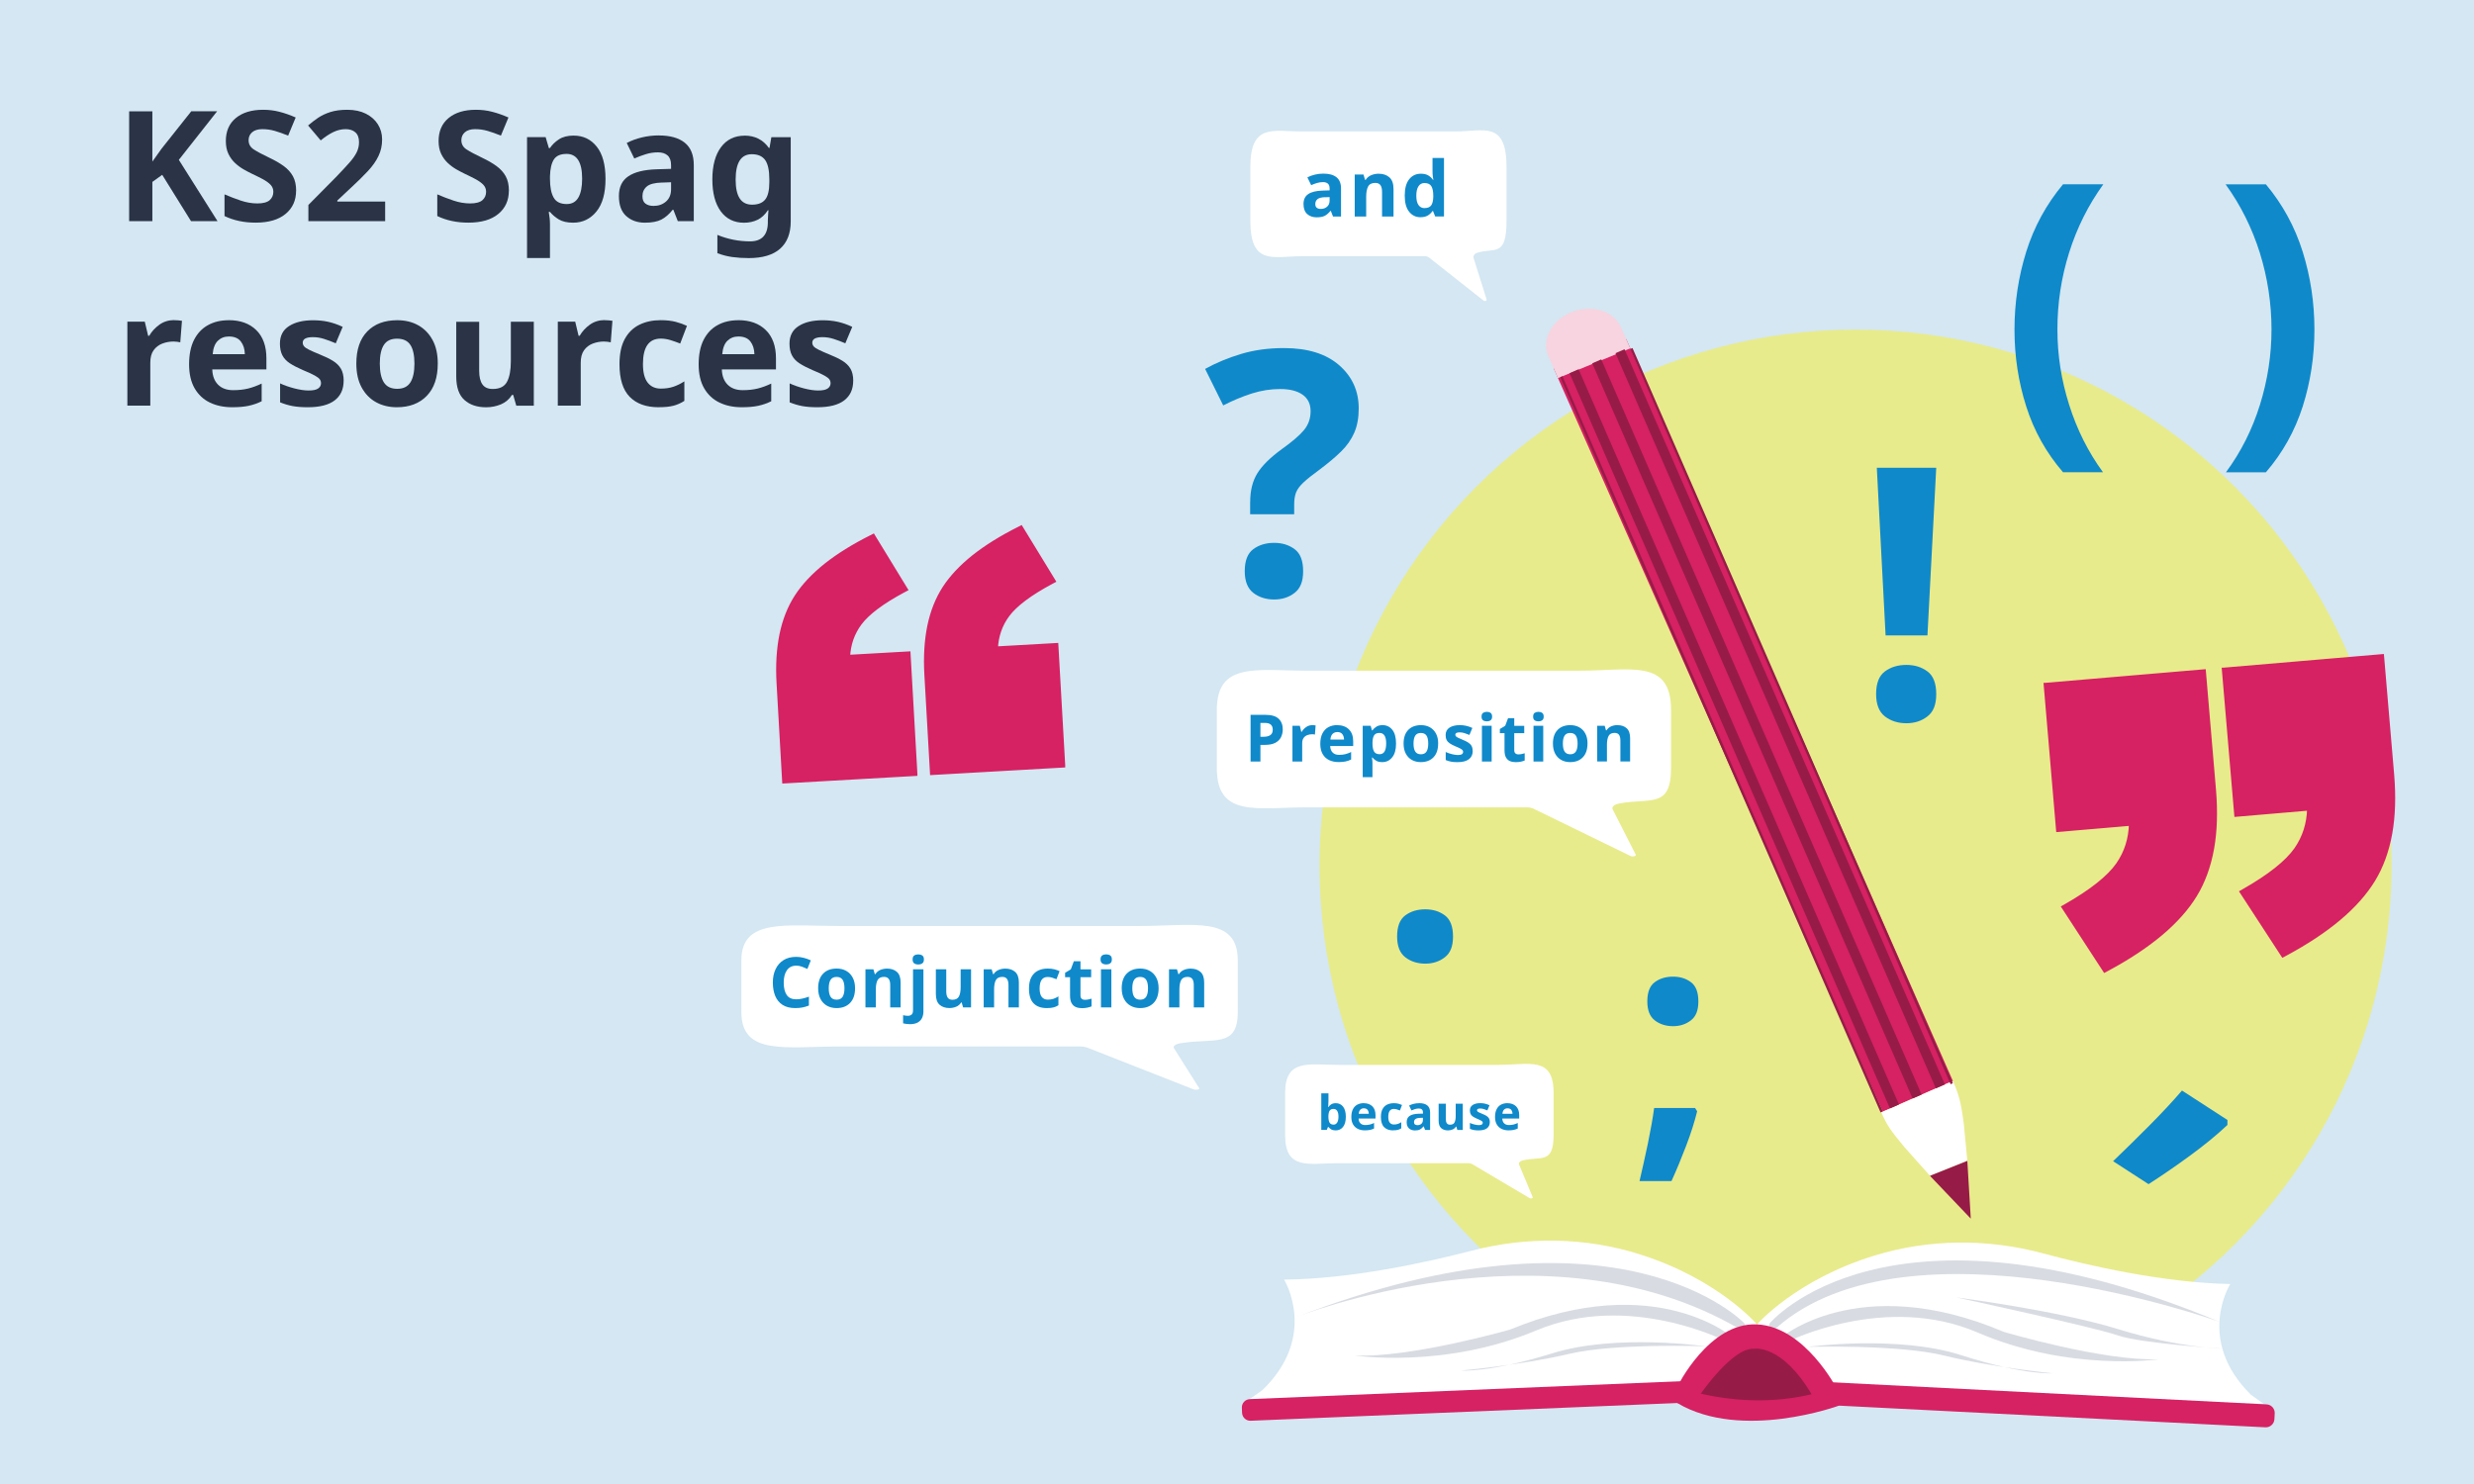 <?xml version="1.0" encoding="UTF-8"?>
<svg xmlns="http://www.w3.org/2000/svg" width="600" height="360" viewBox="0 0 600 360">
  <defs>
    <style>
      .cls-1 {
        fill: #971b47;
      }

      .cls-2 {
        fill: #2a3446;
      }

      .cls-3 {
        fill: #fff;
      }

      .cls-4, .cls-5 {
        fill: #d62163;
      }

      .cls-6 {
        fill: #d8dce2;
      }

      .cls-7 {
        fill: #0f89ca;
      }

      .cls-8 {
        fill: #d4e7f2;
      }

      .cls-9 {
        fill: #f7d4df;
      }

      .cls-5 {
        stroke: #d62163;
        stroke-miterlimit: 10;
      }

      .cls-10 {
        fill: #e8eb8b;
      }
    </style>
  </defs>
  <g id="KS2_grouped" data-name="KS2 grouped">
    <rect class="cls-8" x="-2.27" y="-2.44" width="606.03" height="365.64"/>
    <g>
      <path class="cls-2" d="M52.74,53.64h-6.42l-6.98-11.23-2.39,1.72v9.51h-5.63v-26.64h5.63v12.2c.37-.52.75-1.04,1.12-1.57s.75-1.04,1.12-1.57l7.2-9.07h6.27l-9.29,11.79,9.37,14.85Z"/>
      <path class="cls-2" d="M71.81,46.25c0,2.36-.85,4.25-2.56,5.65-1.7,1.41-4.12,2.11-7.26,2.11-2.81,0-5.32-.53-7.54-1.6v-5.26c1.27.55,2.58,1.05,3.94,1.51,1.36.46,2.71.69,4.05.69s2.38-.27,2.97-.8.88-1.21.88-2.03c0-.67-.23-1.24-.69-1.72-.46-.47-1.08-.91-1.85-1.33-.77-.41-1.65-.85-2.65-1.32-.62-.3-1.29-.65-2.01-1.06-.72-.41-1.41-.92-2.07-1.53-.66-.61-1.2-1.35-1.62-2.22-.42-.87-.63-1.92-.63-3.13,0-2.39.81-4.25,2.43-5.58,1.62-1.33,3.82-2,6.6-2,1.39,0,2.72.16,3.97.49,1.26.32,2.57.78,3.94,1.38l-1.83,4.4c-1.22-.5-2.31-.88-3.28-1.16s-1.96-.41-2.99-.41-1.89.25-2.46.75c-.57.5-.86,1.14-.86,1.94,0,.95.42,1.69,1.27,2.24.85.55,2.1,1.22,3.77,2.01,1.37.65,2.53,1.32,3.49,2.02.96.7,1.7,1.52,2.22,2.46.52.95.78,2.12.78,3.51Z"/>
      <path class="cls-2" d="M93.41,53.64h-18.62v-3.92l6.68-6.75c1.34-1.39,2.43-2.56,3.25-3.49.82-.93,1.42-1.78,1.79-2.54s.56-1.57.56-2.44c0-1.07-.29-1.87-.88-2.39-.58-.52-1.37-.78-2.37-.78s-2.01.24-2.98.71c-.97.47-1.99,1.14-3.06,2.02l-3.06-3.62c.77-.67,1.59-1.29,2.44-1.87.86-.57,1.85-1.04,2.99-1.4,1.13-.36,2.49-.54,4.08-.54,1.74,0,3.24.32,4.5.95,1.25.63,2.23,1.49,2.91,2.57s1.03,2.31,1.03,3.67c0,1.47-.29,2.81-.88,4.03-.58,1.22-1.43,2.43-2.54,3.62-1.11,1.19-2.44,2.51-4.01,3.96l-3.43,3.21v.26h11.6v4.74Z"/>
      <path class="cls-2" d="M123.41,46.25c0,2.36-.85,4.25-2.56,5.65-1.7,1.41-4.12,2.11-7.26,2.11-2.81,0-5.32-.53-7.54-1.6v-5.26c1.27.55,2.58,1.05,3.94,1.51,1.36.46,2.71.69,4.05.69s2.38-.27,2.97-.8.88-1.21.88-2.03c0-.67-.23-1.24-.69-1.72-.46-.47-1.08-.91-1.85-1.33-.77-.41-1.65-.85-2.65-1.32-.62-.3-1.29-.65-2.01-1.06-.72-.41-1.41-.92-2.07-1.53-.66-.61-1.2-1.35-1.62-2.22-.42-.87-.63-1.92-.63-3.13,0-2.39.81-4.25,2.43-5.58,1.62-1.33,3.82-2,6.6-2,1.39,0,2.72.16,3.97.49,1.26.32,2.57.78,3.94,1.38l-1.83,4.4c-1.22-.5-2.31-.88-3.28-1.16s-1.96-.41-2.99-.41-1.89.25-2.46.75c-.57.5-.86,1.14-.86,1.94,0,.95.42,1.69,1.27,2.24.85.55,2.1,1.22,3.77,2.01,1.37.65,2.53,1.32,3.49,2.02.96.7,1.7,1.52,2.22,2.46.52.95.78,2.12.78,3.51Z"/>
      <path class="cls-2" d="M139.16,32.9c2.29,0,4.14.89,5.56,2.67,1.42,1.78,2.13,4.4,2.13,7.85s-.73,6.09-2.2,7.89c-1.47,1.8-3.35,2.71-5.63,2.71-1.47,0-2.64-.27-3.51-.8-.87-.54-1.58-1.14-2.13-1.81h-.3c.2,1.04.3,2.04.3,2.98v8.21h-5.56v-29.33h4.51l.78,2.65h.26c.55-.82,1.28-1.53,2.2-2.13.92-.6,2.12-.9,3.58-.9ZM137.37,37.34c-1.44,0-2.46.45-3.04,1.34-.58.9-.9,2.26-.95,4.1v.6c0,1.96.29,3.48.88,4.53.58,1.06,1.65,1.59,3.19,1.59,1.27,0,2.21-.53,2.82-1.59.61-1.06.91-2.58.91-4.57,0-4-1.27-6.01-3.81-6.01Z"/>
      <path class="cls-2" d="M159.79,32.86c2.74,0,4.83.59,6.29,1.77s2.18,2.99,2.18,5.43v13.58h-3.88l-1.08-2.76h-.15c-.87,1.09-1.79,1.89-2.76,2.39-.97.5-2.3.75-3.99.75-1.82,0-3.32-.53-4.51-1.59-1.19-1.06-1.79-2.68-1.79-4.87s.76-3.76,2.28-4.79c1.52-1.03,3.79-1.6,6.83-1.7l3.54-.11v-.9c0-1.07-.28-1.85-.84-2.35-.56-.5-1.34-.75-2.33-.75s-1.97.14-2.91.43c-.95.29-1.89.64-2.84,1.06l-1.83-3.77c1.09-.57,2.31-1.02,3.64-1.34,1.33-.32,2.72-.49,4.16-.49ZM160.58,44.28c-1.79.05-3.04.37-3.73.97-.7.6-1.04,1.38-1.04,2.35,0,.85.25,1.45.75,1.81.5.36,1.14.54,1.94.54,1.2,0,2.2-.35,3.02-1.06.82-.71,1.23-1.71,1.23-3v-1.68l-2.16.08Z"/>
      <path class="cls-2" d="M180.58,32.9c2.51,0,4.48,1,5.89,2.99h.15l.45-2.61h4.7v20.41c0,2.91-.86,5.12-2.57,6.64-1.72,1.52-4.25,2.28-7.61,2.28-1.44,0-2.78-.09-4.01-.26-1.23-.17-2.43-.49-3.6-.93v-4.44c2.51,1.04,5.16,1.57,7.95,1.57s4.29-1.54,4.29-4.63v-.41c0-.42.02-.86.06-1.31.04-.45.07-.85.09-1.19h-.15c-.7,1.07-1.53,1.84-2.5,2.31-.97.47-2.07.71-3.28.71-2.41,0-4.3-.93-5.65-2.78s-2.03-4.43-2.03-7.74.7-5.93,2.09-7.8c1.39-1.87,3.31-2.8,5.75-2.8ZM182.33,37.41c-2.61,0-3.92,2.05-3.92,6.16s1.33,6.08,3.99,6.08c1.42,0,2.47-.4,3.15-1.21.68-.81,1.03-2.22,1.03-4.24v-.67c0-2.19-.34-3.76-1.01-4.7-.67-.94-1.75-1.42-3.25-1.42Z"/>
      <path class="cls-2" d="M42.26,77.67c.27,0,.6.01.97.04.37.03.67.06.9.11l-.41,5.22c-.17-.05-.43-.09-.76-.13-.34-.04-.63-.06-.88-.06-.95,0-1.85.17-2.72.5-.87.33-1.57.88-2.11,1.62-.54.75-.8,1.77-.8,3.06v10.37h-5.56v-20.37h4.22l.82,3.43h.26c.6-1.04,1.42-1.94,2.46-2.69s2.25-1.12,3.62-1.12Z"/>
      <path class="cls-2" d="M55.47,77.67c2.81,0,5.04.8,6.68,2.41,1.64,1.6,2.46,3.89,2.46,6.85v2.69h-13.13c.05,1.57.52,2.8,1.4,3.69s2.11,1.34,3.68,1.34c1.32,0,2.51-.13,3.58-.39,1.07-.26,2.18-.67,3.32-1.21v4.29c-1,.5-2.05.86-3.15,1.1-1.11.24-2.44.35-4.01.35-2.04,0-3.84-.38-5.41-1.14-1.57-.76-2.8-1.91-3.69-3.45-.89-1.54-1.34-3.48-1.34-5.82s.4-4.37,1.21-5.95c.81-1.58,1.93-2.77,3.38-3.56,1.44-.8,3.12-1.19,5.04-1.19ZM55.5,81.63c-1.07,0-1.96.35-2.67,1.04s-1.13,1.78-1.25,3.25h7.8c-.02-1.24-.35-2.27-.97-3.08s-1.59-1.21-2.91-1.21Z"/>
      <path class="cls-2" d="M83.34,92.37c0,2.07-.73,3.65-2.18,4.76-1.46,1.11-3.62,1.66-6.51,1.66-1.42,0-2.64-.09-3.66-.28-1.02-.19-2.04-.49-3.06-.91v-4.59c1.09.5,2.28.91,3.54,1.23,1.27.32,2.39.49,3.36.49,1.09,0,1.87-.16,2.33-.49.46-.32.69-.75.69-1.27,0-.35-.09-.66-.28-.93-.19-.27-.59-.58-1.21-.93-.62-.35-1.59-.8-2.91-1.34-1.27-.55-2.31-1.09-3.13-1.62-.82-.53-1.43-1.18-1.83-1.94-.4-.76-.6-1.71-.6-2.85,0-1.89.73-3.31,2.2-4.25,1.47-.95,3.42-1.42,5.86-1.42,1.27,0,2.48.12,3.62.37,1.14.25,2.33.66,3.54,1.23l-1.68,3.99c-1-.42-1.94-.78-2.83-1.06-.9-.29-1.8-.43-2.72-.43-1.64,0-2.46.45-2.46,1.34,0,.32.11.62.32.88.21.26.62.54,1.23.84.61.3,1.51.7,2.71,1.19,1.17.47,2.18.96,3.02,1.47.84.51,1.5,1.14,1.96,1.9.46.76.69,1.75.69,2.97Z"/>
      <path class="cls-2" d="M106.17,88.2c0,3.38-.89,6-2.67,7.83-1.78,1.84-4.2,2.76-7.26,2.76-1.89,0-3.58-.41-5.06-1.23s-2.64-2.02-3.49-3.6c-.85-1.58-1.27-3.5-1.27-5.76,0-3.38.88-5.98,2.65-7.8,1.77-1.82,4.19-2.72,7.28-2.72,1.92,0,3.61.41,5.08,1.23,1.47.82,2.62,2.01,3.47,3.56s1.27,3.46,1.27,5.73ZM92.11,88.2c0,2.01.33,3.54.99,4.57s1.74,1.55,3.23,1.55,2.53-.52,3.19-1.55.99-2.56.99-4.57-.33-3.53-.99-4.53c-.66-1.01-1.74-1.51-3.23-1.51s-2.53.5-3.19,1.51c-.66,1.01-.99,2.52-.99,4.53Z"/>
      <path class="cls-2" d="M129.46,78.05v20.37h-4.25l-.75-2.61h-.3c-.65,1.04-1.54,1.8-2.67,2.28-1.13.47-2.33.71-3.6.71-2.19,0-3.94-.59-5.26-1.77s-1.98-3.08-1.98-5.69v-13.28h5.56v11.9c0,1.44.26,2.54.78,3.28.52.75,1.36,1.12,2.5,1.12,1.69,0,2.85-.58,3.47-1.74.62-1.16.93-2.82.93-4.98v-9.59h5.56Z"/>
      <path class="cls-2" d="M146.66,77.67c.27,0,.6.01.97.04.37.03.67.06.9.11l-.41,5.22c-.17-.05-.43-.09-.77-.13s-.63-.06-.88-.06c-.95,0-1.85.17-2.72.5-.87.33-1.57.88-2.11,1.62-.54.75-.8,1.77-.8,3.06v10.37h-5.56v-20.37h4.22l.82,3.43h.26c.6-1.04,1.42-1.94,2.46-2.69,1.04-.75,2.25-1.12,3.62-1.12Z"/>
      <path class="cls-2" d="M159.75,98.79c-3.04,0-5.38-.84-7.03-2.52-1.65-1.68-2.48-4.32-2.48-7.93,0-2.49.42-4.51,1.27-6.08.85-1.57,2.02-2.72,3.53-3.47s3.24-1.12,5.21-1.12c1.39,0,2.61.14,3.64.41,1.03.27,1.93.6,2.71.97l-1.64,4.29c-.87-.35-1.69-.63-2.44-.86-.76-.22-1.51-.34-2.26-.34-2.89,0-4.33,2.05-4.33,6.16,0,2.04.38,3.54,1.14,4.51.76.97,1.82,1.46,3.19,1.46,1.17,0,2.2-.16,3.1-.47.9-.31,1.77-.74,2.61-1.29v4.74c-.85.55-1.74.94-2.67,1.18-.93.24-2.11.35-3.53.35Z"/>
      <path class="cls-2" d="M179.05,77.67c2.81,0,5.04.8,6.68,2.41,1.64,1.6,2.46,3.89,2.46,6.85v2.69h-13.13c.05,1.57.52,2.8,1.4,3.69s2.11,1.34,3.68,1.34c1.32,0,2.51-.13,3.58-.39,1.07-.26,2.18-.67,3.32-1.21v4.29c-1,.5-2.05.86-3.15,1.1s-2.44.35-4.01.35c-2.04,0-3.84-.38-5.41-1.14-1.57-.76-2.8-1.91-3.69-3.45-.9-1.54-1.34-3.48-1.34-5.82s.4-4.37,1.21-5.95c.81-1.58,1.93-2.77,3.38-3.56,1.44-.8,3.12-1.19,5.04-1.19ZM179.08,81.63c-1.07,0-1.96.35-2.67,1.04s-1.12,1.78-1.25,3.25h7.8c-.03-1.24-.35-2.27-.97-3.08-.62-.81-1.59-1.21-2.91-1.21Z"/>
      <path class="cls-2" d="M206.92,92.37c0,2.07-.73,3.65-2.18,4.76-1.46,1.11-3.62,1.66-6.51,1.66-1.42,0-2.64-.09-3.66-.28-1.02-.19-2.04-.49-3.06-.91v-4.59c1.09.5,2.28.91,3.54,1.23,1.27.32,2.39.49,3.36.49,1.09,0,1.87-.16,2.33-.49.46-.32.69-.75.69-1.27,0-.35-.09-.66-.28-.93-.19-.27-.59-.58-1.21-.93-.62-.35-1.59-.8-2.91-1.34-1.27-.55-2.31-1.09-3.13-1.62-.82-.53-1.43-1.18-1.83-1.94-.4-.76-.6-1.71-.6-2.85,0-1.89.73-3.31,2.2-4.25,1.47-.95,3.42-1.42,5.86-1.42,1.27,0,2.48.12,3.62.37,1.14.25,2.33.66,3.54,1.23l-1.68,3.99c-1-.42-1.94-.78-2.83-1.06-.9-.29-1.8-.43-2.72-.43-1.64,0-2.46.45-2.46,1.34,0,.32.11.62.32.88.21.26.62.54,1.23.84.61.3,1.51.7,2.71,1.19,1.17.47,2.18.96,3.02,1.47.84.51,1.5,1.14,1.96,1.9.46.76.69,1.75.69,2.97Z"/>
    </g>
  </g>
  <g id="KS1_grouped" data-name="KS1 grouped">
    <circle class="cls-10" cx="450.01" cy="209.96" r="130"/>
    <path class="cls-3" d="M383.17,162.7h-65.96c-12.21,0-22.1-2.26-22.1,9.47v14.21c0,12.08,9.89,9.47,22.1,9.47h53c.65,0,1.28.13,1.74.35l23.51,11.46c.53.26,1.42.01,1.24-.34l-5.59-10.97c-.29-.58.33-1.17,1.45-1.4,7.5-1.51,12.7,1.38,12.7-8.57v-14.21c0-12.46-9.89-9.47-22.1-9.47Z"/>
    <path class="cls-3" d="M363.72,258.33h-38.99c-7.21,0-13.06-1.63-13.06,6.81v10.22c0,8.69,5.85,6.81,13.06,6.81h31.32c.39,0,.76.09,1.03.25l13.9,8.24c.31.19.84,0,.73-.25l-3.3-7.89c-.17-.42.19-.84.86-1.01,4.44-1.09,7.51.99,7.51-6.17v-10.22c0-8.96-5.85-6.81-13.06-6.81Z"/>
    <path class="cls-3" d="M352.91,31.89h-37.21c-6.88,0-12.47-2.07-12.47,8.65v12.97c0,11.04,5.58,8.65,12.47,8.65h29.9c.37,0,.72.12.98.32l13.26,10.47c.3.24.8.01.7-.31l-3.15-10.02c-.17-.53.18-1.07.82-1.28,4.23-1.38,7.16,1.26,7.16-7.83v-12.97c0-11.38-5.58-8.65-12.47-8.65Z"/>
    <path class="cls-3" d="M276.04,224.64h-72.09c-13.34,0-24.15-1.99-24.15,8.35v12.52c0,10.65,10.81,8.35,24.15,8.35h57.92c.71,0,1.4.11,1.9.31l25.7,10.1c.58.23,1.56.01,1.36-.3l-6.11-9.67c-.32-.51.36-1.03,1.59-1.23,8.2-1.33,13.88,1.21,13.88-7.56v-12.52c0-10.98-10.81-8.35-24.15-8.35Z"/>
    <g>
      <path class="cls-4" d="M456.62,269.66l17.01-7.41-79.23-179.99-17.62,7.05,79.84,180.35Z"/>
      <path class="cls-9" d="M381.15,75.72c4.86-1.95,10.22-.32,11.96,3.64l2.27,5.15-17.54,7.21-2.34-5.32c-1.74-3.96.79-8.74,5.66-10.69Z"/>
      <path class="cls-3" d="M461.91,278.33l6.15,6.9,9.06-3.63-.86-9.02c-.69-5.24-1.2-7.07-2.63-10.33l-1.39.56-14.61,6.44-1.39.56c1.44,3.26,2.23,4.38,5.67,8.52Z"/>
      <path class="cls-1" d="M477.12,281.61l.84,14.02-9.9-10.39,9.07-3.63Z"/>
      <rect class="cls-1" x="419.4" y="81.99" width="2.39" height="194.54" transform="translate(-36.59 182.87) rotate(-23.54)"/>
      <rect class="cls-1" x="417.21" y="83.34" width=".6" height="194.54" transform="translate(-37.39 181.74) rotate(-23.54)"/>
      <rect class="cls-1" x="434.19" y="76.49" width=".6" height="194.54" transform="translate(-33.24 187.95) rotate(-23.54)"/>
      <rect class="cls-1" x="424.9" y="79.6" width="2.39" height="194.54" transform="translate(-35.18 184.86) rotate(-23.54)"/>
      <rect class="cls-1" x="430.54" y="77.14" width="2.39" height="194.54" transform="translate(-33.73 186.91) rotate(-23.54)"/>
    </g>
    <g>
      <path class="cls-7" d="M193.1,234.26c-.98,0-1.73.37-2.25,1.1-.52.73-.78,1.74-.78,3.01s.24,2.28.72,2.99c.48.71,1.25,1.06,2.31,1.06.5,0,.99-.06,1.48-.17.49-.11,1.02-.27,1.6-.47v2.15c-.53.21-1.06.37-1.57.47-.52.1-1.1.15-1.74.15-1.24,0-2.27-.26-3.07-.77s-1.4-1.24-1.79-2.17c-.38-.93-.58-2.02-.58-3.26s.22-2.3.66-3.23c.44-.94,1.08-1.67,1.92-2.2.84-.53,1.87-.8,3.09-.8.6,0,1.2.08,1.8.23s1.18.36,1.74.62l-.83,2.08c-.45-.21-.91-.4-1.36-.56s-.91-.24-1.35-.24Z"/>
      <path class="cls-7" d="M207.37,239.74c0,1.54-.4,2.72-1.21,3.56-.81.84-1.9,1.25-3.29,1.25-.86,0-1.62-.19-2.29-.56-.67-.37-1.2-.92-1.58-1.63s-.58-1.59-.58-2.62c0-1.53.4-2.71,1.2-3.54s1.9-1.24,3.3-1.24c.87,0,1.64.19,2.3.56.67.37,1.19.91,1.57,1.62.38.71.58,1.57.58,2.6ZM200.99,239.74c0,.92.15,1.61.45,2.07.3.47.79.7,1.46.7s1.15-.23,1.45-.7c.3-.47.45-1.16.45-2.07s-.15-1.6-.45-2.06-.79-.69-1.46-.69-1.15.23-1.45.69-.45,1.14-.45,2.06Z"/>
      <path class="cls-7" d="M215.13,234.97c.99,0,1.79.27,2.39.8.6.54.9,1.4.9,2.58v6.03h-2.52v-5.4c0-.67-.12-1.17-.36-1.5s-.62-.5-1.13-.5c-.77,0-1.29.26-1.58.79-.28.52-.42,1.28-.42,2.26v4.35h-2.52v-9.24h1.93l.34,1.18h.13c.29-.47.7-.82,1.21-1.03.51-.21,1.06-.32,1.63-.32Z"/>
      <path class="cls-7" d="M220.68,248.45c-.28,0-.58-.02-.89-.06-.31-.04-.57-.09-.77-.14v-1.98c.2.04.4.08.58.11s.38.04.61.04c.34,0,.63-.1.86-.29.24-.19.36-.56.36-1.12v-9.87h2.52v10.24c0,.56-.11,1.08-.32,1.54-.21.46-.56.83-1.04,1.11s-1.12.42-1.91.42ZM221.33,232.75c0-.47.13-.8.4-.97.26-.17.59-.26.97-.26s.69.09.96.26.41.5.41.97-.14.78-.41.96-.59.27-.96.27-.71-.09-.97-.27c-.27-.18-.4-.5-.4-.96Z"/>
      <path class="cls-7" d="M235.5,235.14v9.24h-1.93l-.34-1.19h-.13c-.29.47-.7.82-1.21,1.03s-1.06.32-1.63.32c-.99,0-1.79-.27-2.39-.8s-.9-1.4-.9-2.58v-6.03h2.52v5.4c0,.66.12,1.15.36,1.49s.62.51,1.13.51c.77,0,1.29-.26,1.58-.79.28-.53.42-1.28.42-2.26v-4.35h2.52Z"/>
      <path class="cls-7" d="M243.81,234.97c.99,0,1.79.27,2.39.8.6.54.9,1.4.9,2.58v6.03h-2.52v-5.4c0-.67-.12-1.17-.36-1.5s-.62-.5-1.13-.5c-.77,0-1.29.26-1.58.79-.28.52-.42,1.28-.42,2.26v4.35h-2.52v-9.24h1.93l.34,1.18h.13c.29-.47.7-.82,1.21-1.03.51-.21,1.06-.32,1.63-.32Z"/>
      <path class="cls-7" d="M253.87,244.55c-1.38,0-2.44-.38-3.19-1.14s-1.13-1.96-1.13-3.6c0-1.13.19-2.05.58-2.76.38-.71.92-1.24,1.6-1.58.68-.34,1.47-.51,2.36-.51.63,0,1.18.06,1.65.19s.88.27,1.23.44l-.75,1.95c-.39-.16-.76-.29-1.11-.39-.34-.1-.69-.15-1.02-.15-1.31,0-1.96.93-1.96,2.79,0,.93.17,1.61.52,2.05.34.44.83.66,1.45.66.53,0,1-.07,1.41-.21.41-.14.8-.34,1.18-.58v2.15c-.38.25-.79.43-1.21.53-.42.11-.96.16-1.6.16Z"/>
      <path class="cls-7" d="M263.13,242.54c.28,0,.55-.03.81-.08.26-.06.52-.12.78-.2v1.88c-.27.11-.61.21-1.01.3-.4.08-.84.13-1.31.13-.55,0-1.05-.09-1.48-.27s-.78-.49-1.03-.94c-.25-.45-.38-1.06-.38-1.85v-4.45h-1.2v-1.07l1.39-.85.73-1.95h1.61v1.96h2.59v1.9h-2.59v4.45c0,.35.1.61.3.79.2.18.47.26.8.26Z"/>
      <path class="cls-7" d="M268.28,231.51c.37,0,.69.09.96.26s.41.5.41.97-.14.78-.41.96-.59.27-.96.27-.71-.09-.97-.27c-.27-.18-.4-.5-.4-.96s.13-.8.4-.97c.26-.17.59-.26.97-.26ZM269.53,235.14v9.24h-2.52v-9.24h2.52Z"/>
      <path class="cls-7" d="M280.99,239.74c0,1.54-.4,2.72-1.21,3.56-.81.84-1.9,1.25-3.29,1.25-.86,0-1.62-.19-2.29-.56-.67-.37-1.2-.92-1.58-1.63s-.58-1.59-.58-2.62c0-1.53.4-2.71,1.2-3.54s1.9-1.24,3.3-1.24c.87,0,1.64.19,2.3.56.67.37,1.19.91,1.57,1.62.38.71.58,1.57.58,2.6ZM274.61,239.74c0,.92.15,1.61.45,2.07.3.47.79.7,1.46.7s1.15-.23,1.45-.7c.3-.47.45-1.16.45-2.07s-.15-1.6-.45-2.06-.79-.69-1.46-.69-1.15.23-1.45.69-.45,1.14-.45,2.06Z"/>
      <path class="cls-7" d="M288.75,234.97c.99,0,1.79.27,2.39.8.6.54.9,1.4.9,2.58v6.03h-2.52v-5.4c0-.67-.12-1.17-.36-1.5s-.62-.5-1.13-.5c-.77,0-1.29.26-1.58.79-.28.52-.42,1.28-.42,2.26v4.35h-2.52v-9.24h1.93l.34,1.18h.13c.29-.47.7-.82,1.21-1.03.51-.21,1.06-.32,1.63-.32Z"/>
    </g>
    <g>
      <path class="cls-7" d="M306.9,173.41c1.46,0,2.52.31,3.19.94.67.63,1.01,1.49,1.01,2.59,0,.66-.14,1.27-.41,1.85-.28.58-.73,1.04-1.37,1.39-.64.35-1.51.52-2.61.52h-1.03v4.03h-2.39v-11.32h3.61ZM306.77,175.37h-1.09v3.36h.79c.68,0,1.21-.13,1.61-.4.4-.27.59-.71.59-1.31,0-1.1-.63-1.65-1.9-1.65Z"/>
      <path class="cls-7" d="M318.28,175.91c.12,0,.25,0,.41.02.16.01.29.03.38.05l-.17,2.22c-.07-.02-.18-.04-.32-.06-.14-.02-.27-.02-.37-.02-.4,0-.79.07-1.16.21s-.67.37-.9.69-.34.75-.34,1.3v4.41h-2.36v-8.66h1.79l.35,1.46h.11c.25-.44.6-.82,1.05-1.14.44-.32.96-.48,1.54-.48Z"/>
      <path class="cls-7" d="M324.29,175.91c1.19,0,2.14.34,2.84,1.02.7.68,1.05,1.65,1.05,2.91v1.14h-5.58c.02.67.22,1.19.59,1.57s.9.57,1.56.57c.56,0,1.07-.05,1.52-.17.45-.11.92-.28,1.41-.52v1.82c-.42.21-.87.37-1.34.47-.47.1-1.04.15-1.7.15-.87,0-1.63-.16-2.3-.48s-1.19-.81-1.57-1.47c-.38-.66-.57-1.48-.57-2.47s.17-1.86.52-2.53.82-1.18,1.43-1.51,1.33-.51,2.14-.51ZM324.31,177.59c-.46,0-.83.15-1.13.44-.3.3-.48.75-.53,1.38h3.31c-.01-.53-.15-.96-.41-1.31-.26-.34-.68-.52-1.24-.52Z"/>
      <path class="cls-7" d="M335.31,175.91c.97,0,1.76.38,2.36,1.13s.9,1.87.9,3.34-.31,2.59-.94,3.35c-.62.77-1.42,1.15-2.39,1.15-.62,0-1.12-.11-1.49-.34-.37-.23-.67-.48-.9-.77h-.13c.08.44.13.87.13,1.27v3.49h-2.36v-12.46h1.92l.33,1.12h.11c.23-.35.54-.65.94-.9.39-.25.9-.38,1.52-.38ZM334.55,177.8c-.61,0-1.04.19-1.29.57-.25.38-.38.96-.4,1.74v.25c0,.83.12,1.48.37,1.93.25.45.7.67,1.36.67.54,0,.94-.22,1.2-.67s.39-1.1.39-1.94c0-1.7-.54-2.55-1.62-2.55Z"/>
      <path class="cls-7" d="M348.78,180.38c0,1.44-.38,2.55-1.13,3.33s-1.78,1.17-3.08,1.17c-.8,0-1.52-.17-2.15-.52s-1.12-.86-1.48-1.53c-.36-.67-.54-1.49-.54-2.45,0-1.44.38-2.54,1.13-3.31.75-.77,1.78-1.16,3.09-1.16.81,0,1.53.17,2.16.52.62.35,1.12.85,1.47,1.51.36.66.54,1.47.54,2.43ZM342.81,180.38c0,.86.14,1.5.42,1.94s.74.66,1.37.66,1.08-.22,1.36-.66.42-1.09.42-1.94-.14-1.5-.42-1.93-.74-.64-1.37-.64-1.08.21-1.36.64-.42,1.07-.42,1.93Z"/>
      <path class="cls-7" d="M357.17,182.16c0,.88-.31,1.55-.93,2.02-.62.47-1.54.71-2.77.71-.6,0-1.12-.04-1.55-.12-.43-.08-.87-.21-1.3-.39v-1.95c.46.21.97.39,1.51.52s1.01.21,1.43.21c.46,0,.79-.07.99-.21.2-.14.29-.32.29-.54,0-.15-.04-.28-.12-.4s-.25-.25-.52-.4c-.26-.15-.68-.34-1.24-.57-.54-.23-.98-.46-1.33-.69s-.61-.5-.78-.82-.25-.73-.25-1.21c0-.8.31-1.41.94-1.81.62-.4,1.45-.6,2.49-.6.54,0,1.05.05,1.54.16.49.11.99.28,1.51.52l-.71,1.7c-.42-.18-.82-.33-1.21-.45-.38-.12-.77-.18-1.16-.18-.7,0-1.05.19-1.05.57,0,.14.04.26.13.37s.26.23.52.36c.26.13.64.3,1.15.51.5.2.92.41,1.28.63s.64.49.83.81c.2.32.29.74.29,1.26Z"/>
      <path class="cls-7" d="M360.59,172.68c.35,0,.65.08.9.25.25.16.38.47.38.91s-.13.73-.38.9-.55.25-.9.25-.66-.08-.91-.25-.37-.47-.37-.9.12-.75.37-.91c.25-.16.55-.25.91-.25ZM361.76,176.07v8.66h-2.36v-8.66h2.36Z"/>
      <path class="cls-7" d="M368.28,183c.26,0,.52-.03.76-.08.24-.05.49-.12.73-.19v1.76c-.25.11-.57.2-.94.28-.38.08-.79.12-1.23.12-.52,0-.98-.08-1.39-.25-.41-.17-.73-.46-.97-.88-.24-.42-.36-1-.36-1.74v-4.17h-1.13v-1l1.3-.79.68-1.82h1.51v1.84h2.42v1.78h-2.42v4.17c0,.33.09.57.29.74s.44.25.75.25Z"/>
      <path class="cls-7" d="M373.1,172.68c.35,0,.65.08.9.25.25.16.38.47.38.91s-.13.73-.38.9-.55.25-.9.25-.66-.08-.91-.25-.37-.47-.37-.9.12-.75.37-.91c.25-.16.55-.25.91-.25ZM374.27,176.07v8.66h-2.36v-8.66h2.36Z"/>
      <path class="cls-7" d="M385,180.38c0,1.44-.38,2.55-1.13,3.33s-1.78,1.17-3.08,1.17c-.8,0-1.52-.17-2.15-.52s-1.12-.86-1.48-1.53c-.36-.67-.54-1.49-.54-2.45,0-1.44.38-2.54,1.13-3.31.75-.77,1.78-1.16,3.09-1.16.81,0,1.53.17,2.16.52.62.35,1.12.85,1.47,1.51.36.66.54,1.47.54,2.43ZM379.03,180.38c0,.86.14,1.5.42,1.94s.74.66,1.37.66,1.08-.22,1.36-.66.42-1.09.42-1.94-.14-1.5-.42-1.93-.74-.64-1.37-.64-1.08.21-1.36.64-.42,1.07-.42,1.93Z"/>
      <path class="cls-7" d="M392.26,175.91c.93,0,1.68.25,2.24.75.56.5.84,1.31.84,2.42v5.64h-2.36v-5.06c0-.62-.11-1.09-.33-1.4s-.58-.47-1.06-.47c-.72,0-1.21.25-1.47.74-.26.49-.4,1.2-.4,2.12v4.07h-2.36v-8.66h1.81l.32,1.11h.13c.28-.44.65-.77,1.13-.97.48-.2.99-.3,1.53-.3Z"/>
    </g>
    <path class="cls-7" d="M338.83,227.18c0-2.43.66-4.14,1.98-5.12,1.32-.98,2.94-1.47,4.84-1.47s3.44.49,4.76,1.47c1.32.98,1.98,2.69,1.98,5.12s-.66,4.01-1.98,5.04c-1.32,1.03-2.91,1.55-4.76,1.55s-3.52-.52-4.84-1.55c-1.32-1.03-1.98-2.71-1.98-5.04Z"/>
    <g>
      <path class="cls-7" d="M488.56,79.96c0-6.52.95-12.8,2.84-18.87,1.9-6.06,4.87-11.52,8.93-16.38h9.77c-3.63,5.02-6.4,10.55-8.29,16.58-1.9,6.04-2.84,12.23-2.84,18.59s.95,12.3,2.84,18.3c1.89,6.01,4.63,11.47,8.21,16.38h-9.69c-4.06-4.7-7.04-10.03-8.93-15.98-1.9-5.96-2.84-12.16-2.84-18.63Z"/>
      <path class="cls-7" d="M561.3,79.96c0,6.46-.95,12.67-2.84,18.63-1.9,5.95-4.88,11.28-8.93,15.98h-9.69c3.63-4.91,6.38-10.37,8.25-16.38,1.87-6.01,2.8-12.11,2.8-18.3s-.95-12.55-2.84-18.59c-1.9-6.03-4.66-11.56-8.29-16.58h9.77c4.06,4.86,7.04,10.32,8.93,16.38,1.89,6.06,2.84,12.35,2.84,18.87Z"/>
    </g>
    <path class="cls-7" d="M411.6,269.58c-.63,2.56-1.52,5.36-2.68,8.4-1.16,3.04-2.34,5.89-3.55,8.54h-7.75c.67-2.85,1.35-5.89,2.03-9.12.67-3.23,1.18-6.11,1.52-8.62h9.92l.51.8ZM399.51,242.93c0-2.22.6-3.78,1.81-4.67,1.21-.89,2.68-1.34,4.42-1.34s3.14.45,4.34,1.34c1.21.89,1.81,2.45,1.81,4.67s-.6,3.66-1.81,4.6c-1.21.94-2.66,1.41-4.34,1.41s-3.21-.47-4.42-1.41c-1.21-.94-1.81-2.47-1.81-4.6Z"/>
    <path class="cls-7" d="M540.18,272.92c-2.54,2.39-5.54,4.86-9.02,7.4-3.47,2.54-6.84,4.86-10.09,6.94l-8.6-5.57c2.8-2.68,5.74-5.57,8.82-8.67,3.08-3.1,5.71-5.93,7.89-8.47l11.02,7.14v1.25Z"/>
    <path class="cls-7" d="M303.2,121.76c0-2.76.58-5.08,1.74-6.95,1.16-1.88,3.14-3.83,5.96-5.88,2.48-1.77,4.26-3.3,5.34-4.59,1.08-1.3,1.61-2.83,1.61-4.59s-.65-3.1-1.95-4.01c-1.3-.91-3.1-1.37-5.42-1.37s-4.61.36-6.87,1.08c-2.26.72-4.58,1.68-6.95,2.9l-4.39-8.86c2.7-1.49,5.63-2.7,8.77-3.64,3.15-.94,6.59-1.41,10.35-1.41,5.74,0,10.19,1.38,13.37,4.14,3.17,2.76,4.76,6.26,4.76,10.51,0,2.26-.36,4.22-1.08,5.88-.72,1.66-1.79,3.19-3.23,4.59-1.44,1.41-3.23,2.91-5.38,4.51-1.6,1.16-2.84,2.15-3.72,2.98-.88.83-1.48,1.63-1.78,2.4-.3.77-.46,1.74-.46,2.9v2.4h-10.68v-2.98ZM301.88,138.56c0-2.54.69-4.32,2.07-5.34,1.38-1.02,3.06-1.53,5.05-1.53s3.59.51,4.97,1.53c1.38,1.02,2.07,2.8,2.07,5.34s-.69,4.18-2.07,5.26c-1.38,1.08-3.04,1.61-4.97,1.61s-3.67-.54-5.05-1.61c-1.38-1.08-2.07-2.83-2.07-5.26Z"/>
    <path class="cls-7" d="M455,168.38c0-2.61.71-4.45,2.13-5.5,1.42-1.05,3.15-1.58,5.2-1.58s3.69.53,5.12,1.58c1.42,1.05,2.13,2.89,2.13,5.5s-.71,4.31-2.13,5.41c-1.42,1.11-3.13,1.66-5.12,1.66s-3.78-.55-5.2-1.66c-1.42-1.11-2.13-2.91-2.13-5.41ZM467.45,154.14h-10.15l-2.13-40.67h14.41l-2.13,40.67Z"/>
    <g>
      <path class="cls-7" d="M322.17,267.3c0,.24,0,.48-.02.71s-.03.42-.05.55h.07c.17-.26.4-.49.69-.67.29-.18.66-.27,1.12-.27.71,0,1.29.28,1.74.83.44.56.67,1.37.67,2.46s-.23,1.91-.68,2.47c-.45.56-1.04.84-1.77.84-.47,0-.83-.08-1.1-.25-.27-.17-.49-.36-.66-.57h-.12l-.29.7h-1.33v-8.86h1.74v2.06ZM323.42,269.01c-.45,0-.77.14-.95.42s-.28.71-.3,1.28v.19c0,.61.09,1.09.27,1.42.18.33.51.5,1,.5.36,0,.64-.17.85-.5.21-.33.32-.81.32-1.43s-.11-1.09-.32-1.41c-.21-.32-.5-.47-.87-.47Z"/>
      <path class="cls-7" d="M330.73,267.62c.88,0,1.57.25,2.09.75.51.5.77,1.21.77,2.14v.84h-4.1c.02.49.16.87.44,1.15.28.28.66.42,1.15.42.41,0,.79-.04,1.12-.12.33-.08.68-.21,1.04-.38v1.34c-.31.16-.64.27-.99.34s-.76.11-1.25.11c-.64,0-1.2-.12-1.69-.36-.49-.24-.88-.6-1.16-1.08-.28-.48-.42-1.09-.42-1.82s.13-1.37.38-1.86c.25-.49.6-.87,1.05-1.11s.98-.37,1.58-.37ZM330.74,268.86c-.33,0-.61.11-.83.33s-.35.56-.39,1.01h2.44c0-.39-.11-.71-.3-.96s-.5-.38-.91-.38Z"/>
      <path class="cls-7" d="M337.88,274.22c-.95,0-1.68-.26-2.2-.79-.52-.52-.78-1.35-.78-2.48,0-.78.13-1.41.4-1.9.26-.49.63-.85,1.1-1.08s1.01-.35,1.63-.35c.44,0,.81.04,1.14.13.32.09.6.19.85.3l-.51,1.34c-.27-.11-.53-.2-.76-.27-.24-.07-.47-.11-.71-.11-.9,0-1.35.64-1.35,1.92,0,.64.12,1.11.36,1.41.24.3.57.45,1,.45.37,0,.69-.05.97-.15.28-.1.55-.23.82-.4v1.48c-.26.17-.54.29-.83.37-.29.07-.66.11-1.1.11Z"/>
      <path class="cls-7" d="M344.19,267.61c.85,0,1.51.18,1.96.55.46.37.68.94.68,1.7v4.25h-1.21l-.34-.86h-.05c-.27.34-.56.59-.86.75-.3.16-.72.23-1.25.23-.57,0-1.04-.17-1.41-.5s-.56-.84-.56-1.52.24-1.18.71-1.5c.47-.32,1.19-.5,2.13-.53l1.11-.03v-.28c0-.33-.09-.58-.26-.73-.17-.16-.42-.23-.73-.23s-.61.04-.91.13c-.29.09-.59.2-.89.33l-.57-1.18c.34-.18.72-.32,1.14-.42.42-.1.85-.15,1.3-.15ZM344.43,271.18c-.56.02-.95.12-1.17.3s-.33.43-.33.73c0,.26.08.45.23.57.16.11.36.17.61.17.37,0,.69-.11.94-.33s.38-.53.38-.94v-.52l-.68.02Z"/>
      <path class="cls-7" d="M354.76,267.74v6.37h-1.33l-.23-.82h-.09c-.2.33-.48.56-.83.71-.35.15-.73.22-1.12.22-.68,0-1.23-.18-1.64-.55s-.62-.96-.62-1.78v-4.15h1.74v3.72c0,.45.08.79.25,1.03s.42.35.78.35c.53,0,.89-.18,1.08-.54s.29-.88.29-1.56v-3h1.74Z"/>
      <path class="cls-7" d="M361.31,272.21c0,.65-.23,1.14-.68,1.49s-1.13.52-2.04.52c-.44,0-.82-.03-1.14-.09-.32-.06-.64-.15-.96-.29v-1.43c.34.16.71.28,1.11.38.4.1.75.15,1.05.15.34,0,.58-.05.73-.15.14-.1.22-.23.22-.4,0-.11-.03-.21-.09-.29-.06-.09-.18-.18-.38-.29-.19-.11-.5-.25-.91-.42-.4-.17-.72-.34-.98-.51-.26-.17-.45-.37-.57-.61-.12-.24-.19-.53-.19-.89,0-.59.23-1.03.69-1.33.46-.3,1.07-.44,1.83-.44.4,0,.77.04,1.13.12.36.08.73.21,1.11.39l-.52,1.25c-.31-.13-.61-.24-.89-.33-.28-.09-.56-.13-.85-.13-.51,0-.77.14-.77.42,0,.1.03.19.1.27.07.08.19.17.39.26.19.09.47.22.84.37.37.15.68.3.95.46.26.16.47.36.61.59.14.24.22.55.22.93Z"/>
      <path class="cls-7" d="M365.58,267.62c.88,0,1.57.25,2.09.75.51.5.77,1.21.77,2.14v.84h-4.1c.02.49.16.87.44,1.15.28.28.66.42,1.15.42.41,0,.79-.04,1.12-.12.33-.08.68-.21,1.04-.38v1.34c-.31.16-.64.27-.99.34s-.76.11-1.25.11c-.64,0-1.2-.12-1.69-.36-.49-.24-.88-.6-1.16-1.08-.28-.48-.42-1.09-.42-1.82s.13-1.37.38-1.86c.25-.49.6-.87,1.05-1.11s.98-.37,1.58-.37ZM365.59,268.86c-.33,0-.61.11-.83.33s-.35.56-.39,1.01h2.44c0-.39-.11-.71-.3-.96s-.5-.38-.91-.38Z"/>
    </g>
    <g>
      <path class="cls-7" d="M320.99,42.12c1.37,0,2.42.3,3.15.89.73.59,1.09,1.5,1.09,2.72v6.8h-1.94l-.54-1.38h-.08c-.44.55-.9.95-1.38,1.2s-1.15.37-2,.37c-.91,0-1.66-.26-2.26-.79s-.9-1.34-.9-2.44.38-1.88,1.14-2.4c.76-.52,1.9-.8,3.42-.85l1.77-.06v-.45c0-.54-.14-.93-.42-1.18-.28-.25-.67-.37-1.17-.37s-.98.07-1.46.21c-.47.14-.95.32-1.42.53l-.92-1.89c.55-.29,1.15-.51,1.82-.67.67-.16,1.36-.24,2.08-.24ZM321.38,47.83c-.9.03-1.52.19-1.87.49-.35.3-.52.69-.52,1.18,0,.42.12.72.37.91s.57.27.97.27c.6,0,1.1-.18,1.51-.53.41-.35.62-.86.62-1.5v-.84l-1.08.04Z"/>
      <path class="cls-7" d="M334.34,42.14c1.09,0,1.97.3,2.63.89.66.59.99,1.54.99,2.85v6.65h-2.78v-5.96c0-.73-.13-1.29-.39-1.65-.26-.37-.68-.55-1.25-.55-.85,0-1.42.29-1.74.87-.31.58-.47,1.41-.47,2.49v4.8h-2.78v-10.2h2.13l.37,1.31h.15c.32-.52.77-.9,1.34-1.14.57-.24,1.17-.36,1.8-.36Z"/>
      <path class="cls-7" d="M344.52,52.7c-1.13,0-2.06-.44-2.77-1.33-.72-.89-1.07-2.2-1.07-3.93s.36-3.06,1.08-3.96,1.67-1.34,2.84-1.34c.73,0,1.34.14,1.81.43.47.29.85.64,1.12,1.06h.09c-.04-.2-.08-.49-.13-.87s-.07-.77-.07-1.17v-3.27h2.78v14.19h-2.13l-.54-1.33h-.11c-.27.42-.64.78-1.1,1.07-.46.29-1.06.44-1.79.44ZM345.49,50.48c.77,0,1.31-.23,1.62-.68.31-.45.47-1.14.49-2.04v-.3c0-1-.15-1.75-.46-2.28-.31-.52-.87-.78-1.69-.78-.61,0-1.09.26-1.44.79-.35.53-.52,1.29-.52,2.29s.17,1.75.52,2.25c.35.5.84.76,1.47.76Z"/>
    </g>
    <g id="open_book" data-name="open book">
      <path class="cls-3" d="M426.11,321.28s9.38-10.83,28.5-16.7c13.29-4.08,27.48-4.14,40.9-.52,11.03,2.97,29.13,7.11,45.38,7.43,0,0-8.54,13.52,5.02,26.86l3.07,2.21-106.24-2.69-16.63-16.59Z"/>
      <path class="cls-6" d="M431.43,324.86s19.03-16.83,54.54-1.77c0,0,24.13,7.16,37.63,6.65,0,0-21.66,3.14-44.01-6.49-22.34-9.62-45.92,2.17-45.92,2.17l-2.24-.55Z"/>
      <path class="cls-6" d="M429.16,321.05s28.3-34.13,109.1-.4c0,0-75.32-27.08-107.57,1.59,0,0-2.16,1.16-1.54-1.19Z"/>
      <path class="cls-6" d="M474.49,314.74s24.56,3.15,39.35,7.73c14.79,4.58,25.62,4.72,25.62,4.72,0,0-20.14-1.24-25.94-3.26-5.79-2.01-39.04-9.19-39.04-9.19Z"/>
      <path class="cls-6" d="M438.41,326.73s21.82-2.94,37.22,2.01c15.39,4.96,22.11,4.4,22.11,4.4,0,0-14.92-1.49-26.08-4.26-11.16-2.78-33.25-2.15-33.25-2.15Z"/>
      <path class="cls-3" d="M426.11,321.28s-9.28-10.92-28.34-16.97c-13.25-4.21-27.44-4.39-40.9-.9-11.06,2.87-29.19,6.84-45.45,7.01,0,0,8.41,13.6-5.27,26.81l-3.09,2.18,106.27-1.7,16.78-16.44Z"/>
      <path class="cls-6" d="M420.76,324.81s-18.87-17-54.52-2.28c0,0-24.19,6.93-37.69,6.29,0,0,21.63,3.34,44.06-6.08,22.43-9.42,45.9,2.59,45.9,2.59l2.25-.53Z"/>
      <path class="cls-4" d="M303.15,337.27h105.29v5.25h-105.29c-1.11,0-2-.9-2-2v-1.24c0-1.11.9-2,2-2Z" transform="translate(-13.8 15.02) rotate(-2.38)"/>
      <path class="cls-4" d="M444.74,337.99h106.98v5.57h-106.98c-1.15,0-2.08-.93-2.08-2.08v-1.41c0-1.15.93-2.08,2.08-2.08Z" transform="translate(976.42 706.38) rotate(-177.09)"/>
      <path class="cls-6" d="M423.06,321.02s-30.13-31.98-109.09-1.36c0,0,60.84-24.52,107.54,2.54,0,0,2.15,1.18,1.55-1.17Z"/>
      <path class="cls-1" d="M408.39,336.8l12.93-12.04,9.3.04,11.76,14.3s-27.94,5.12-33.99-2.3Z"/>
      <path class="cls-4" d="M406.37,336.26h0s18.72,7.62,38.89.18l.76,4.54s-23.61,8.68-39.24-.62l-.4-4.1"/>
      <path class="cls-4" d="M412.52,338.05s7.7-11.25,12.89-10.85c0,0,6.78-1.28,14.14,11.38l5.97-1.6s-7.75-15.14-19.41-15.7-19.32,15.11-19.32,15.11c0,0,3.27,2.86,5.73,1.66Z"/>
      <path class="cls-6" d="M413.76,326.61s-21.8-3.15-37.24,1.67c-15.44,4.81-22.15,4.19-22.15,4.19,0,0,14.93-1.35,26.12-4.02,11.19-2.67,33.27-1.84,33.27-1.84Z"/>
    </g>
    <path class="cls-5" d="M257.84,185.7l-31.8,1.81-1.36-23.87c-.25-4.32,0-8.28.71-11.75.72-3.49,1.95-6.59,3.66-9.23,1.7-2.62,4.09-5.17,7.1-7.57,3-2.38,6.71-4.69,11.02-6.85l.43-.22,7.89,12.91-.49.26c-5.18,2.77-8.77,5.45-10.64,7.98-1.75,2.36-2.71,5.1-2.84,8.15l14.66-.83,1.66,29.2ZM227.02,186.41l29.71-1.69-29.71,1.69ZM221.99,187.74l-31.8,1.81-1.36-23.87c-.25-4.32,0-8.27.71-11.75.72-3.49,1.95-6.59,3.66-9.23,1.7-2.62,4.09-5.17,7.1-7.57,3-2.38,6.71-4.69,11.02-6.85l.43-.22,7.89,12.91-.49.26c-5.18,2.77-8.77,5.45-10.64,7.98-1.75,2.36-2.71,5.1-2.84,8.15l14.66-.83,1.66,29.2ZM191.17,188.45l29.71-1.69-29.71,1.69Z"/>
    <path class="cls-5" d="M496.15,166.14l38.33-3.27,2.45,28.76c.44,5.21.29,9.99-.46,14.2-.76,4.24-2.13,8.03-4.1,11.26-1.96,3.23-4.76,6.38-8.32,9.38-3.54,2.98-7.94,5.89-13.07,8.64l-.51.27-9.97-15.31.58-.33c6.16-3.52,10.39-6.88,12.57-10,2.03-2.91,3.09-6.24,3.16-9.93l-17.67,1.51-3-35.18ZM533.33,164.24l-35.81,3.05,35.81-3.05ZM539.36,162.46l38.33-3.27,2.45,28.76c.44,5.21.29,9.99-.46,14.2-.76,4.24-2.13,8.03-4.1,11.26-1.96,3.23-4.76,6.38-8.32,9.38-3.54,2.98-7.94,5.89-13.07,8.64l-.51.27-9.97-15.31.58-.33c6.16-3.52,10.39-6.88,12.57-10,2.03-2.91,3.09-6.24,3.16-9.93l-17.67,1.51-3-35.18ZM576.53,160.55l-35.81,3.05,35.81-3.05Z"/>
  </g>
</svg>